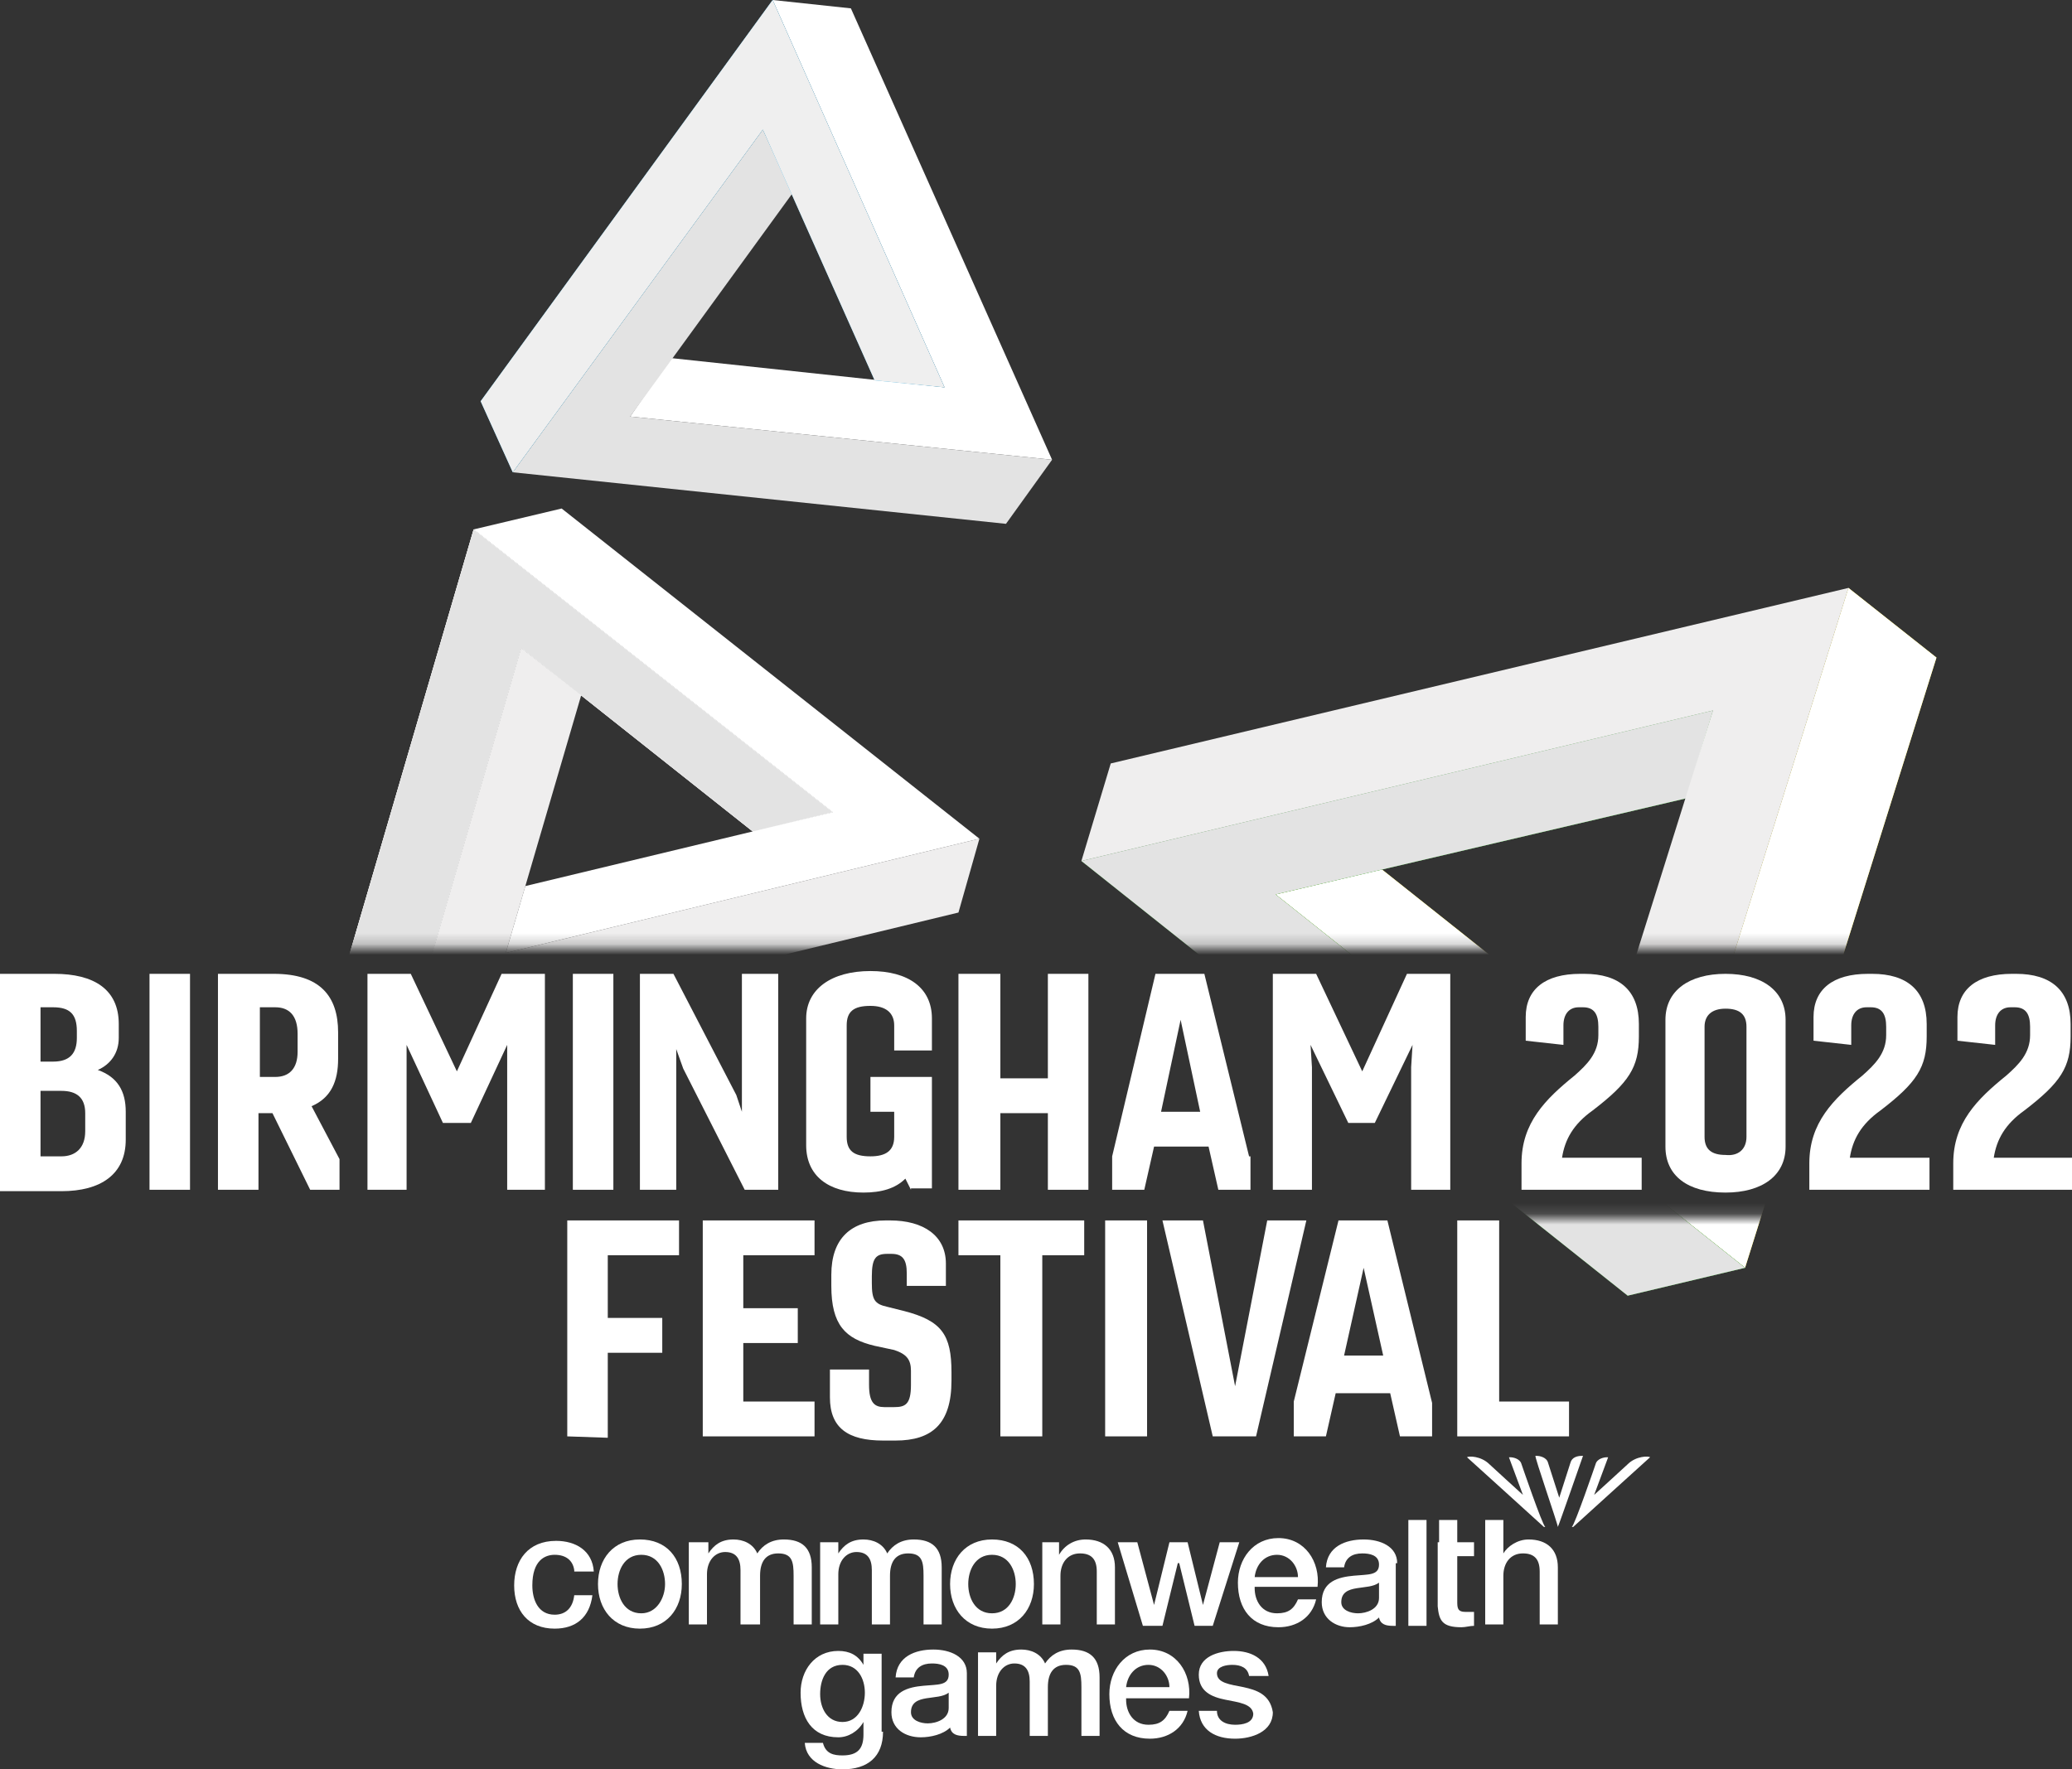 <svg xmlns="http://www.w3.org/2000/svg" width="192" height="164" viewBox="0 0 192 164" fill="none"><rect x="0" y="0" width="192" height="164" fill="#333333" stroke="none"/><g clip-path="url(#clip0_162_1176)"><path d="M78.847 0.775L71.596 0L87.521 35.899L62.145 33.187L58.391 38.611L97.49 42.614L78.847 0.775Z" fill="white"></path><path d="M93.218 48.554L97.49 42.614L58.391 38.611L73.409 17.949L70.69 12.009L47.516 43.776L93.218 48.554Z" fill="#E3E3E3"></path><path d="M44.537 37.191L47.515 43.776L70.689 12.009L81.047 35.254L87.52 35.899L71.596 0L44.537 37.191Z" fill="#33B1E7"></path><path d="M44.537 37.191L47.515 43.776L70.689 12.009L81.047 35.254L87.52 35.899L71.596 0L44.537 37.191Z" fill="#EFEFEF"></path><path d="M52.565 133.137V113.121H62.922V116.349H56.319V122.16H61.368V125.389H56.319V133.266L52.565 133.137Z" fill="white"></path><path d="M75.478 133.137H65.121V113.121H75.478V116.349H68.876V121.257H73.925V124.485H68.876V129.908H75.478V133.137Z" fill="white"></path><path d="M88.168 127.971C88.168 131.975 86.355 133.524 82.989 133.524H81.824C78.587 133.524 76.904 132.362 76.904 129.521V126.938H80.529V128.359C80.529 130.038 81.047 130.425 81.954 130.425H82.86C83.895 130.425 84.413 130.167 84.413 128.359V127.068C84.413 126.034 84.025 125.518 82.86 125.131L81.047 124.743C78.328 124.097 77.034 122.806 77.034 119.19V118.157C77.034 114.8 78.846 113.121 82.083 113.121H82.471C85.579 113.121 87.65 114.542 87.65 117.124V119.19H84.025V118.028C84.025 116.737 83.637 116.22 82.601 116.22H82.213C81.177 116.22 80.788 116.608 80.788 118.286V118.932C80.788 120.482 81.047 120.869 82.213 121.127L83.766 121.515C87.262 122.419 88.168 123.71 88.168 127.197V127.971Z" fill="white"></path><path d="M92.698 133.137V116.349H88.814V113.121H100.467V116.349H96.582V133.137H92.698Z" fill="white"></path><path d="M121.052 113.121L116.391 133.137H112.378L107.717 113.121H111.471L114.449 128.488L117.427 113.121H121.052Z" fill="white"></path><path d="M145.393 133.137H135.035V113.121H138.919V129.908H145.393V133.137Z" fill="white"></path><path d="M128.561 113.121H124.03L119.887 129.908V133.137H122.864L123.771 129.134H128.82L129.726 133.137H132.704V130.038L128.561 113.121ZM124.548 125.647L126.36 117.512L128.173 125.647H124.548Z" fill="white"></path><path d="M102.408 133.137V113.121H106.292V133.137H102.408Z" fill="white"></path><path d="M3.755 101.112V107.181H5.697C6.991 107.181 7.897 106.406 7.897 104.857V103.178C7.897 101.758 7.121 101.112 5.697 101.112H3.755ZM3.755 93.235V98.4H4.92C6.473 98.4 7.121 97.625 7.121 96.205V95.559C7.121 94.01 6.473 93.364 4.92 93.364H3.755V93.235ZM0 110.28V90.265H5.049C8.674 90.265 11.005 91.685 11.005 94.913V96.205C11.005 97.625 10.228 98.658 9.063 99.175C10.875 99.821 11.652 101.112 11.652 103.049V105.632C11.652 108.86 9.322 110.41 5.697 110.41H0V110.28Z" fill="white"></path><path d="M17.608 90.265H13.854V110.28H17.608V90.265Z" fill="white"></path><path d="M27.577 97.496C27.577 99.046 26.8 99.821 25.505 99.821H24.081V93.364H25.505C26.8 93.364 27.577 94.139 27.577 95.817V97.496ZM31.331 98.142V95.688C31.331 92.331 29.648 90.265 25.376 90.265H20.197V110.28H23.952V103.178H25.247L28.742 110.28H31.461V107.439L28.872 102.532C30.684 101.758 31.331 100.208 31.331 98.142Z" fill="white"></path><path d="M41.042 104.082L37.676 96.85V98.917V110.28H34.051V90.265H38.064L42.337 99.304L46.48 90.265H50.493V110.28H46.998V98.917V96.85L43.631 104.082H41.042Z" fill="white"></path><path d="M56.837 90.265H53.082V110.28H56.837V90.265Z" fill="white"></path><path d="M59.297 110.28V90.265H62.404L68.23 101.499L68.748 103.049V101.499V90.265H72.114V110.28H69.007L63.31 99.046L62.663 97.238V99.046V110.28H59.297Z" fill="white"></path><path d="M84.413 110.28L83.895 109.247C82.989 110.151 81.694 110.539 80.011 110.539C76.775 110.539 74.703 108.989 74.703 106.148V94.397C74.703 91.685 77.034 90.006 80.659 90.006C84.154 90.006 86.355 91.556 86.355 94.397V97.367H82.86V95.043C82.86 93.88 82.083 93.235 80.659 93.235C79.105 93.235 78.458 93.751 78.458 95.043V105.373C78.458 106.665 79.105 107.181 80.659 107.181C82.083 107.181 82.86 106.665 82.86 105.373V103.049H80.659V99.82H86.355V110.151H84.413V110.28Z" fill="white"></path><path d="M88.814 110.28V90.265H92.698V99.95H97.1V90.265H100.855V110.28H97.1V103.178H92.698V110.28H88.814Z" fill="white"></path><path d="M111.213 103.049H107.588L109.401 94.526L111.213 103.049ZM115.744 107.181L111.601 90.265H107.07L103.057 107.181V110.28H106.034L106.941 106.277H111.99L112.896 110.28H115.874V107.181H115.744Z" fill="white"></path><path d="M130.374 90.265L126.231 99.304L121.959 90.265H117.945V110.28H121.57V98.917L121.441 96.85L124.937 104.082H127.396L130.892 96.85L130.763 98.917V110.28H134.388V90.265H130.374Z" fill="white"></path><path d="M161.835 105.373V95.172C161.835 94.01 161.188 93.493 159.893 93.493C158.599 93.493 157.951 94.139 157.951 95.172V105.373C157.951 106.536 158.599 107.052 159.893 107.052C161.058 107.181 161.835 106.536 161.835 105.373ZM165.46 106.277C165.46 108.989 163.259 110.539 159.893 110.539C156.398 110.539 154.326 108.989 154.326 106.277V94.526C154.326 91.814 156.527 90.265 159.893 90.265C163.259 90.265 165.46 91.814 165.46 94.526V106.277Z" fill="white"></path><path d="M178.665 110.28H167.66V108.731C167.66 108.473 167.66 108.214 167.66 107.827C167.66 104.082 169.861 101.887 172.58 99.691C173.745 98.658 174.781 97.625 174.781 95.947V95.172C174.781 94.01 174.392 93.364 173.357 93.364H172.968C172.062 93.364 171.544 94.01 171.544 95.043V96.85L168.049 96.463V94.268C168.049 91.685 169.861 90.265 173.098 90.265H173.486C176.723 90.265 178.535 91.814 178.535 94.913V96.076C178.535 98.917 177.629 100.337 174.263 102.92C172.45 104.211 171.674 105.632 171.415 107.31H178.794V110.28H178.665Z" fill="white"></path><path d="M192.001 110.28H180.996V108.731C180.996 108.473 180.996 108.214 180.996 107.827C180.996 104.082 183.197 101.887 185.916 99.691C187.081 98.658 188.117 97.625 188.117 95.947V95.172C188.117 94.01 187.728 93.364 186.693 93.364H186.304C185.398 93.364 184.88 94.01 184.88 95.043V96.85L181.384 96.463V94.268C181.384 91.685 183.197 90.265 186.434 90.265H186.822C190.059 90.265 191.871 91.814 191.871 94.913V96.076C191.871 98.917 190.965 100.337 187.599 102.92C185.786 104.211 185.01 105.632 184.751 107.31H192.13V110.28H192.001Z" fill="white"></path><path d="M151.995 110.28H140.99V108.731C140.99 108.473 140.99 108.214 140.99 107.827C140.99 104.082 143.191 101.887 145.91 99.691C147.075 98.658 148.111 97.625 148.111 95.947V95.172C148.111 94.01 147.723 93.364 146.687 93.364H146.298C145.392 93.364 144.874 94.01 144.874 95.043V96.85L141.379 96.463V94.268C141.379 91.685 143.191 90.265 146.428 90.265H146.816C150.053 90.265 151.865 91.814 151.865 94.913V96.076C151.865 98.917 150.959 100.337 147.593 102.92C145.781 104.211 145.004 105.632 144.745 107.31H152.124V110.28H151.995Z" fill="white"></path><path d="M81.824 160.514C81.824 162.838 80.4 164 78.07 164C76.516 164 74.703 163.355 74.574 161.547H76.257C76.516 162.58 77.293 162.709 78.07 162.709C79.494 162.709 80.012 162.063 80.012 160.772V159.61C79.494 160.514 78.587 161.03 77.681 161.03C75.221 161.03 74.186 159.222 74.186 156.898C74.186 154.832 75.48 153.024 77.681 153.024C78.717 153.024 79.494 153.411 80.012 154.315V153.282H81.695V160.514H81.824ZM80.141 156.898C80.141 155.607 79.494 154.315 78.07 154.315C76.516 154.315 75.998 155.736 75.998 157.027C75.998 158.318 76.645 159.61 78.07 159.61C79.494 159.61 80.141 158.189 80.141 156.898Z" fill="white"></path><path d="M90.627 153.153H92.31V154.186C92.828 153.411 93.475 152.895 94.64 152.895C95.547 152.895 96.453 153.282 96.841 154.186C97.359 153.411 98.136 152.895 99.301 152.895C100.984 152.895 101.891 153.669 101.891 155.477V160.901H100.208V156.381C100.208 155.09 100.078 154.315 98.783 154.315C97.618 154.315 97.1 155.09 97.1 156.381V160.901H95.417V155.865C95.417 154.832 95.029 154.186 93.993 154.186C93.087 154.186 92.31 154.961 92.31 156.252V160.901H90.627V153.153Z" fill="white"></path><path d="M104.35 157.543C104.35 158.706 104.998 159.868 106.422 159.868C107.458 159.868 107.976 159.48 108.364 158.576H110.047C109.659 160.255 108.235 161.159 106.551 161.159C104.092 161.159 102.797 159.48 102.797 157.027C102.797 154.832 104.221 152.895 106.551 152.895C109.011 152.895 110.435 155.09 110.177 157.414H104.35V157.543ZM108.364 156.381C108.364 155.348 107.587 154.315 106.422 154.315C105.257 154.315 104.48 155.219 104.35 156.381H108.364Z" fill="white"></path><path d="M89.593 155.09C89.593 153.54 88.039 152.895 86.486 152.895C84.802 152.895 83.119 153.54 82.99 155.477H84.673C84.802 154.573 85.45 154.186 86.356 154.186C87.003 154.186 87.91 154.315 87.91 155.219C87.91 156.252 86.874 156.123 85.579 156.252C84.155 156.381 82.602 156.769 82.602 158.706C82.602 160.255 83.896 161.03 85.32 161.03C86.227 161.03 87.392 160.772 88.039 160.126C88.169 160.772 88.686 160.901 89.334 160.901C89.463 160.901 89.463 160.901 89.593 160.901V155.09ZM87.91 158.318C87.91 159.351 86.745 159.739 85.968 159.739C85.32 159.739 84.414 159.48 84.414 158.706C84.414 157.802 85.061 157.543 85.838 157.414C86.615 157.285 87.392 157.285 87.91 156.898V158.318Z" fill="white"></path><path d="M115.227 156.381C113.932 156.123 112.767 155.994 112.767 155.09C112.767 154.444 113.673 154.315 114.191 154.315C114.968 154.315 115.615 154.574 115.745 155.348H117.557C117.298 153.67 115.874 153.024 114.321 153.024C112.897 153.024 111.084 153.54 111.084 155.219C111.084 156.769 112.249 157.285 113.544 157.544C114.839 157.802 116.004 157.931 116.133 158.835C116.133 159.739 115.097 159.868 114.45 159.868C113.544 159.868 112.767 159.481 112.767 158.577H111.084C111.213 160.385 112.638 161.159 114.45 161.159C116.004 161.159 117.946 160.514 117.946 158.706C117.687 157.027 116.392 156.64 115.227 156.381Z" fill="white"></path><path d="M53.212 145.534C53.082 144.63 52.435 144.114 51.399 144.114C50.493 144.114 49.328 144.63 49.328 146.955C49.328 148.246 49.846 149.666 51.399 149.666C52.435 149.666 53.082 149.021 53.212 147.858H54.895C54.636 149.925 53.341 150.958 51.399 150.958C48.939 150.958 47.645 149.279 47.645 146.955C47.645 144.63 48.939 142.822 51.529 142.822C53.341 142.822 54.895 143.726 55.024 145.663H53.212V145.534Z" fill="white"></path><path d="M55.412 146.826C55.412 144.501 56.836 142.693 59.296 142.693C61.756 142.693 63.18 144.372 63.18 146.826C63.18 149.15 61.756 150.958 59.296 150.958C56.836 150.958 55.412 149.15 55.412 146.826ZM61.627 146.826C61.627 145.534 60.979 144.114 59.426 144.114C57.872 144.114 57.225 145.534 57.225 146.826C57.225 148.117 57.872 149.537 59.426 149.537C60.85 149.537 61.627 148.117 61.627 146.826Z" fill="white"></path><path d="M63.958 142.952H65.641V143.985C66.159 143.21 66.806 142.693 67.971 142.693C68.877 142.693 69.784 143.081 70.172 143.985C70.69 143.21 71.467 142.693 72.632 142.693C74.315 142.693 75.221 143.468 75.221 145.276V150.571H73.538V146.051C73.538 144.759 73.409 143.985 72.114 143.985C70.949 143.985 70.431 144.759 70.431 146.051V150.571H68.618V145.534C68.618 144.501 68.23 143.856 67.194 143.856C66.288 143.856 65.511 144.63 65.511 145.922V150.571H63.828V142.952H63.958Z" fill="white"></path><path d="M76.127 142.952H77.681V143.985C78.199 143.21 78.846 142.693 80.011 142.693C80.918 142.693 81.824 143.081 82.213 143.985C82.73 143.21 83.507 142.693 84.672 142.693C86.355 142.693 87.262 143.468 87.262 145.276V150.571H85.579V146.051C85.579 144.759 85.449 143.985 84.154 143.985C82.989 143.985 82.471 144.759 82.471 146.051V150.571H80.788V145.534C80.788 144.501 80.4 143.856 79.364 143.856C78.458 143.856 77.681 144.63 77.681 145.922V150.571H75.998V142.952H76.127Z" fill="white"></path><path d="M88.039 146.826C88.039 144.501 89.463 142.693 91.923 142.693C94.383 142.693 95.807 144.372 95.807 146.826C95.807 149.15 94.383 150.958 91.923 150.958C89.463 150.958 88.039 149.15 88.039 146.826ZM94.124 146.826C94.124 145.534 93.477 144.114 91.923 144.114C90.37 144.114 89.722 145.534 89.722 146.826C89.722 148.117 90.37 149.537 91.923 149.537C93.477 149.537 94.124 148.117 94.124 146.826Z" fill="white"></path><path d="M96.453 142.952H98.136V144.114C98.654 143.21 99.56 142.693 100.596 142.693C102.279 142.693 103.315 143.597 103.315 145.276V150.571H101.632V145.663C101.632 144.501 101.114 143.985 100.078 143.985C98.913 143.985 98.266 144.889 98.266 146.051V150.571H96.583V142.952H96.453Z" fill="white"></path><path d="M103.574 142.951H105.387L106.94 148.762L108.365 142.951H110.048L111.472 148.762L113.025 142.951H114.838L112.378 150.699H110.695L109.271 144.888H109.141L107.717 150.699H105.905L103.574 142.951Z" fill="white"></path><path d="M116.263 147.213C116.263 148.375 116.91 149.537 118.334 149.537C119.37 149.537 119.888 149.15 120.276 148.246H121.959C121.571 149.925 120.147 150.829 118.464 150.829C116.004 150.829 114.709 149.15 114.709 146.696C114.709 144.501 116.133 142.564 118.464 142.564C120.923 142.564 122.348 144.759 122.089 147.084H116.263V147.213ZM120.276 146.18C120.276 145.147 119.499 144.114 118.334 144.114C117.169 144.114 116.392 145.018 116.263 146.18H120.276Z" fill="white"></path><path d="M132.187 140.885H130.504V150.699H132.187V140.885Z" fill="white"></path><path d="M133.352 142.951V140.885H135.035V142.951H136.589V144.243H135.035V148.375C135.035 149.021 135.035 149.408 135.812 149.408C136.071 149.408 136.33 149.408 136.589 149.408V150.699C136.2 150.699 135.812 150.829 135.424 150.829C133.611 150.829 133.352 150.183 133.223 148.892V144.372V142.951H133.352Z" fill="white"></path><path d="M137.625 140.885H139.308V143.984C139.696 143.339 140.603 142.693 141.638 142.693C143.322 142.693 144.357 143.597 144.357 145.276V150.57H142.674V145.663C142.674 144.501 142.156 143.984 141.121 143.984C139.955 143.984 139.308 144.888 139.308 146.051V150.57H137.625V140.885Z" fill="white"></path><path d="M129.468 144.889C129.468 143.339 127.914 142.693 126.361 142.693C124.678 142.693 122.994 143.339 122.865 145.276H124.548C124.678 144.372 125.325 143.985 126.231 143.985C126.878 143.985 127.785 144.114 127.785 145.018C127.785 146.051 126.749 145.922 125.454 146.051C124.03 146.18 122.477 146.567 122.477 148.504C122.477 150.054 123.771 150.829 125.066 150.829C125.972 150.829 127.137 150.571 127.785 149.925C127.914 150.571 128.432 150.7 129.079 150.7C129.209 150.7 129.209 150.7 129.338 150.7V144.889H129.468ZM127.785 148.117C127.785 149.15 126.62 149.537 125.843 149.537C125.195 149.537 124.289 149.279 124.289 148.504C124.289 147.6 124.936 147.342 125.713 147.213C126.49 147.084 127.267 147.084 127.785 146.697V148.117Z" fill="white"></path><path d="M144.356 141.531C144.486 141.531 144.486 141.531 144.356 141.531C144.486 141.272 146.687 134.945 146.687 134.945H146.557C146.169 134.945 145.651 135.074 145.521 135.59L144.486 138.819L143.45 135.59C143.321 135.074 142.673 134.945 142.414 134.945H142.285C142.155 134.945 144.356 141.272 144.356 141.531Z" fill="white"></path><path d="M140.991 135.719C140.861 135.203 140.214 135.074 139.955 135.074H139.825L141.12 138.56C141.12 138.56 138.142 135.849 138.013 135.719C137.236 134.945 136.071 134.945 135.941 135.074C135.941 135.074 142.933 141.401 143.062 141.53C143.192 141.53 143.192 141.53 143.192 141.53C142.933 141.401 140.991 135.719 140.991 135.719Z" fill="white"></path><path d="M147.851 135.719C147.981 135.203 148.628 135.074 148.887 135.074H149.017L147.722 138.56C147.722 138.56 150.7 135.849 150.829 135.719C151.606 134.945 152.771 134.945 152.901 135.074C152.901 135.074 145.909 141.401 145.78 141.53C145.65 141.53 145.65 141.53 145.65 141.53C145.909 141.401 147.851 135.719 147.851 135.719Z" fill="white"></path><mask id="mask0_162_1176" style="mask-type:luminance" maskUnits="userSpaceOnUse" x="139" y="112" width="39" height="13"><path d="M177.759 112.863H139.695V124.485H177.759V112.863Z" fill="white"></path></mask><g mask="url(#mask0_162_1176)"><path d="M179.441 60.951L171.285 54.494L156.137 102.919L128.043 80.579L118.203 82.904L161.704 117.511L179.441 60.951Z" fill="#FFE702"></path><path d="M179.441 60.951L171.285 54.494L156.137 102.919L128.043 80.579L118.203 82.904L161.704 117.511L179.441 60.951Z" fill="white"></path><path d="M150.829 120.094L161.704 117.511L118.203 82.904L156.266 73.993L158.726 65.858L100.207 79.804L150.829 120.094Z" fill="#3AAA35"></path><path d="M150.829 120.094L161.704 117.511L118.203 82.904L156.266 73.993L158.726 65.858L100.207 79.804L150.829 120.094Z" fill="url(#paint0_linear_162_1176)"></path><path d="M150.829 120.094L161.704 117.511L118.203 82.904L156.266 73.993L158.726 65.858L100.207 79.804L150.829 120.094Z" fill="#E3E3E3"></path></g><mask id="mask1_162_1176" style="mask-type:luminance" maskUnits="userSpaceOnUse" x="98" y="50" width="84" height="38"><path d="M181.901 50.233H98.394V87.811H181.901V50.233Z" fill="white"></path></mask><g mask="url(#mask1_162_1176)"><path d="M179.441 60.951L171.285 54.494L156.137 102.919L128.043 80.579L118.203 82.904L161.704 117.511L179.441 60.951Z" fill="#FFE702"></path><path d="M179.441 60.951L171.285 54.494L156.137 102.919L128.043 80.579L118.203 82.904L161.704 117.511L179.441 60.951Z" fill="white"></path><path d="M150.829 120.094L161.704 117.511L118.203 82.904L156.266 73.993L158.726 65.858L100.207 79.804L150.829 120.094Z" fill="#3AAA35"></path><path d="M150.829 120.094L161.704 117.511L118.203 82.904L156.266 73.993L158.726 65.858L100.207 79.804L150.829 120.094Z" fill="url(#paint1_linear_162_1176)"></path><path d="M150.829 120.094L161.704 117.511L118.203 82.904L156.266 73.993L158.726 65.858L100.207 79.804L150.829 120.094Z" fill="#E3E3E3"></path><path d="M102.926 70.765L100.207 79.804L158.726 65.858L148.887 97.237L156.137 102.919L171.285 54.494L102.926 70.765Z" fill="#EFEEEE"></path></g><mask id="mask2_162_1176" style="mask-type:luminance" maskUnits="userSpaceOnUse" x="29" y="45" width="65" height="43"><path d="M93.863 64.825L59.813 45.713H29V87.811H93.863V64.825Z" fill="white"></path></mask><g mask="url(#mask2_162_1176)"><path d="M88.814 84.583L90.756 77.739L46.867 88.328L53.858 64.438L48.291 60.047L37.545 96.98L88.814 84.583Z" fill="#EFEEEE"></path><path d="M31.33 92.072L37.544 96.98L48.29 60.047L69.782 77.093L77.162 75.285L43.888 49.071L31.33 92.072Z" fill="white"></path><path d="M31.33 92.072L37.544 96.98L48.29 60.047L69.782 77.093L77.162 75.285L43.888 49.071L31.33 92.072Z" fill="white"></path><path d="M31.33 92.072L37.544 96.98L48.29 60.047L69.782 77.093L77.162 75.285L43.888 49.071L31.33 92.072Z" fill="#E3E3E3"></path><path d="M52.045 47.134L43.889 49.071L77.162 75.285L48.679 82.129L46.866 88.328L90.756 77.739L52.045 47.134Z" fill="white"></path></g></g><defs><linearGradient id="paint0_linear_162_1176" x1="113.462" y1="111.411" x2="147.071" y2="86.721" gradientUnits="userSpaceOnUse"><stop stop-color="#3AAA35" stop-opacity="0"></stop><stop offset="1" stop-color="#3AAA35"></stop></linearGradient><linearGradient id="paint1_linear_162_1176" x1="113.462" y1="111.411" x2="147.071" y2="86.721" gradientUnits="userSpaceOnUse"><stop stop-color="#3AAA35" stop-opacity="0"></stop><stop offset="1" stop-color="#3AAA35"></stop></linearGradient><clipPath id="clip0_162_1176"><rect width="192" height="164" fill="white"></rect></clipPath></defs></svg>